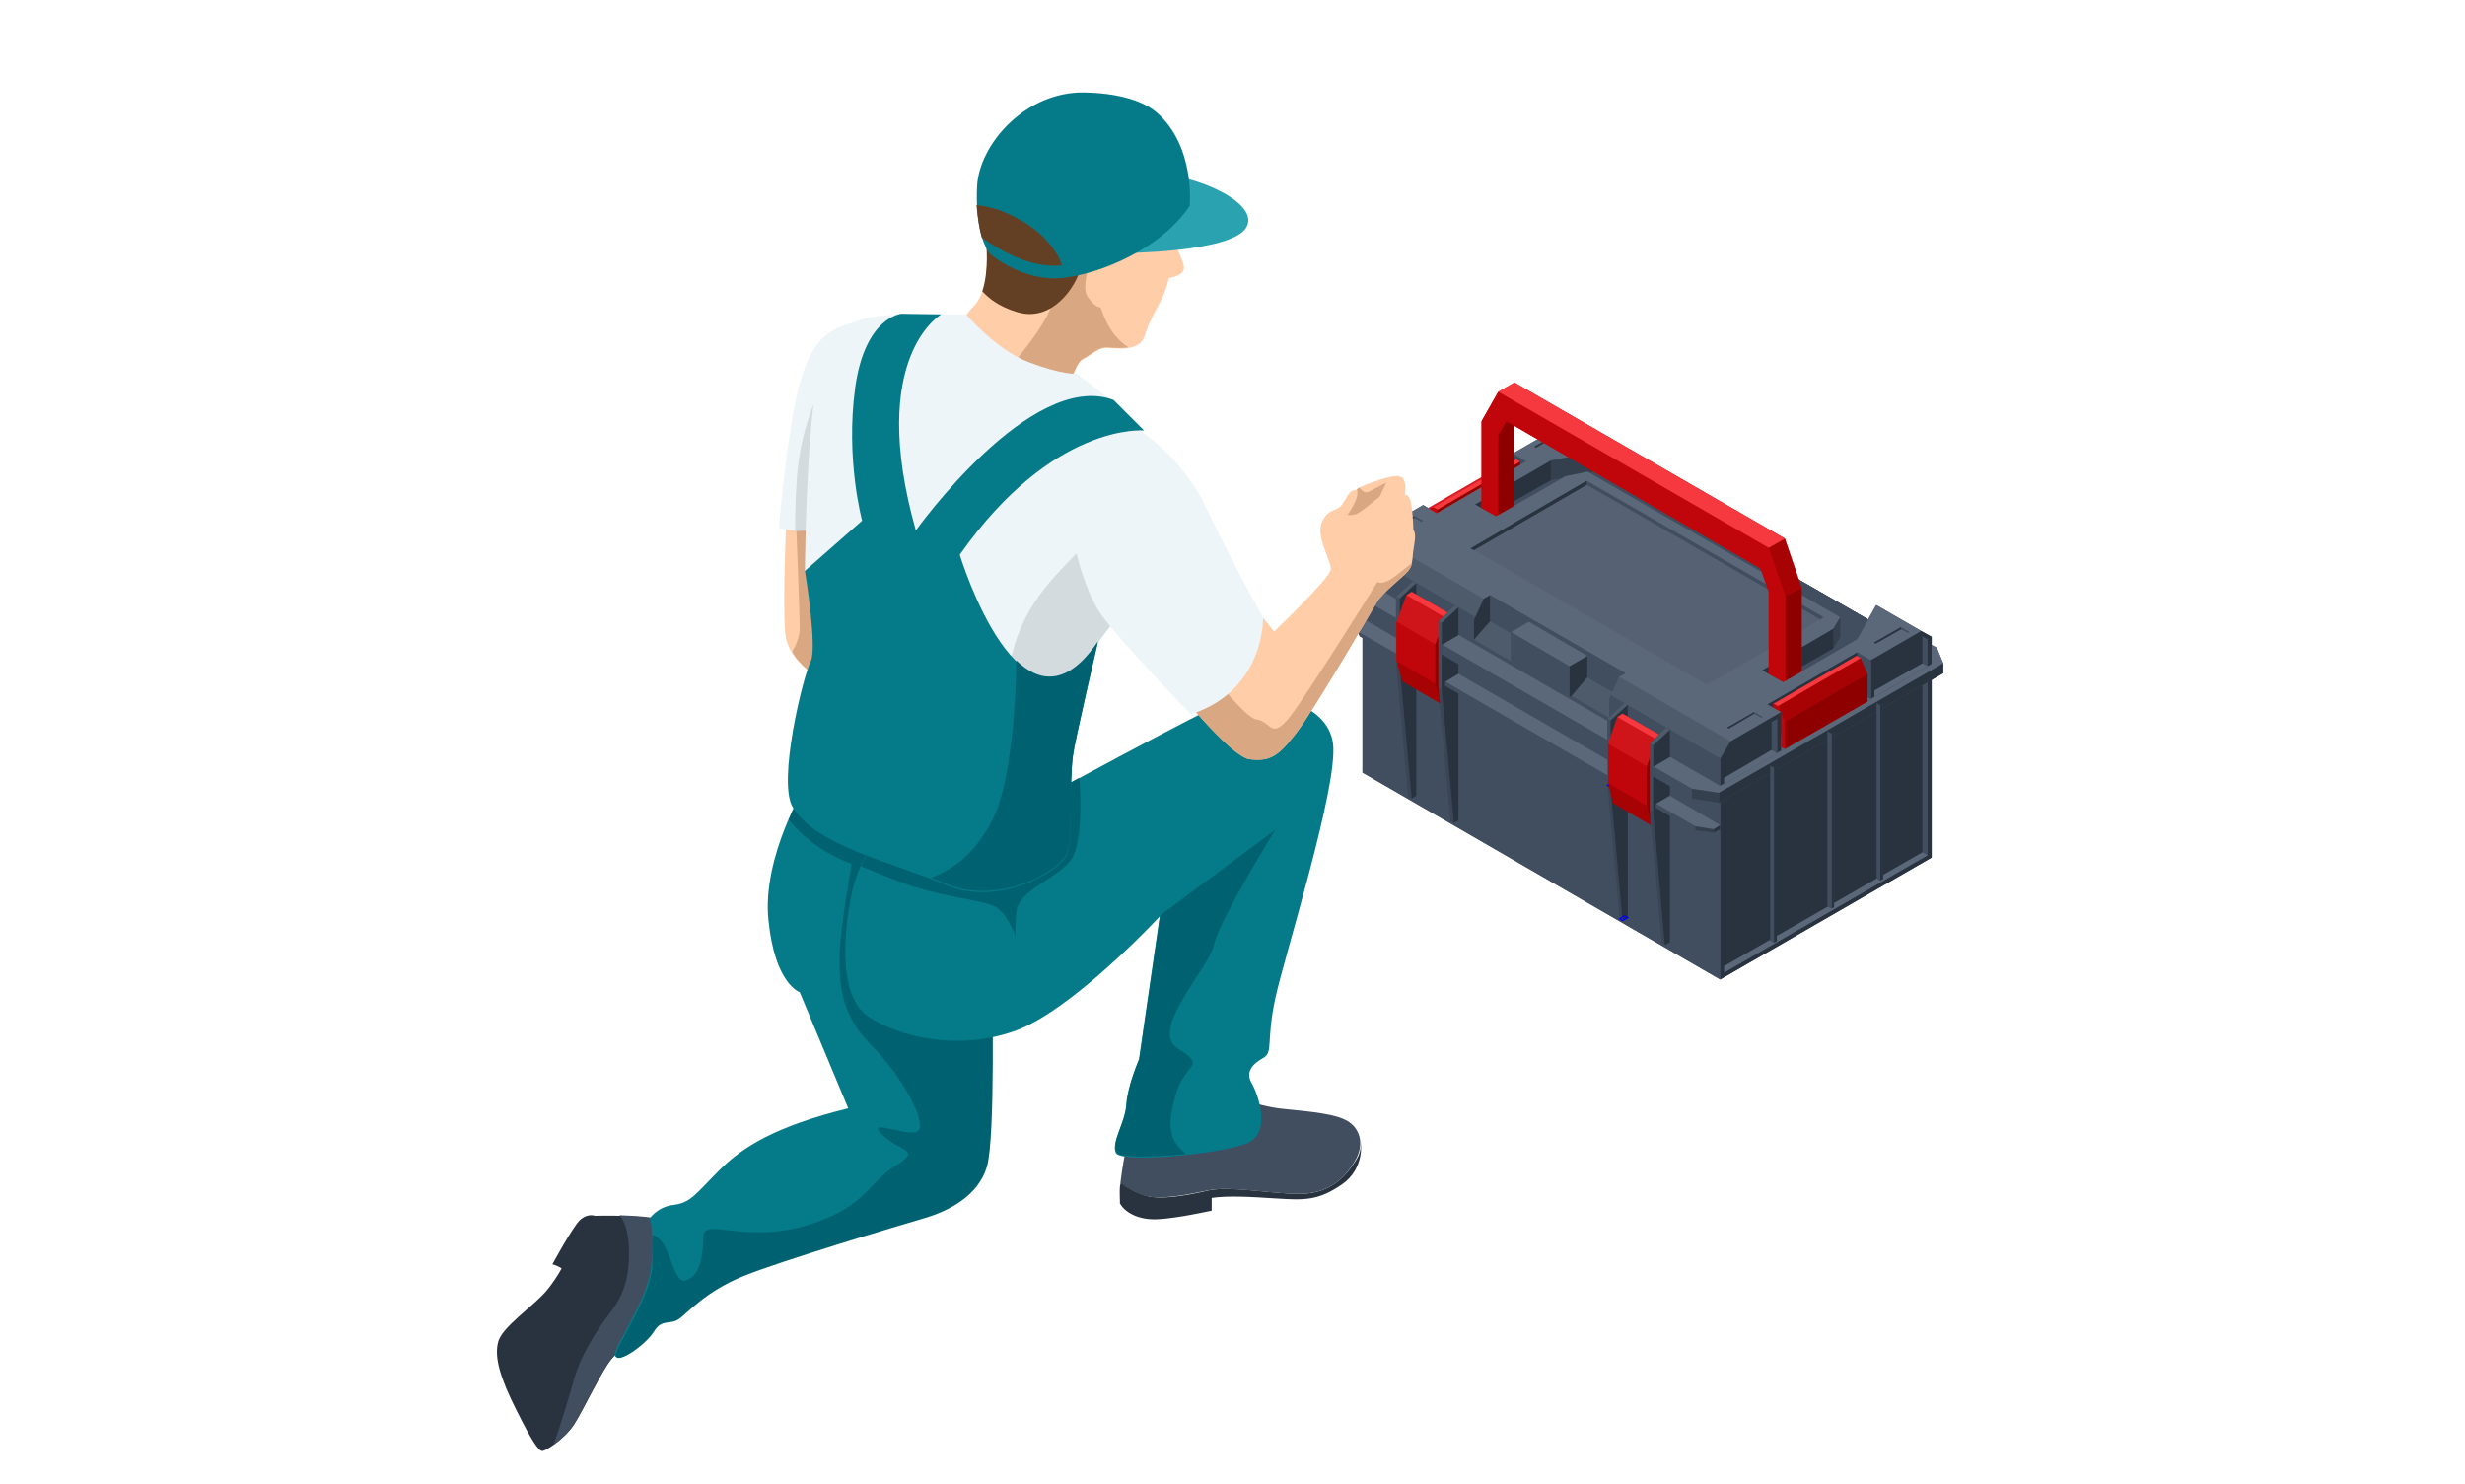 <?xml version="1.0" encoding="utf-8"?>
<!-- Generator: Adobe Illustrator 28.0.0, SVG Export Plug-In . SVG Version: 6.00 Build 0)  -->
<svg version="1.1" id="レイヤー_1" xmlns="http://www.w3.org/2000/svg" xmlns:xlink="http://www.w3.org/1999/xlink" x="0px"
	 y="0px" viewBox="0 0 426.6 256.8" style="enable-background:new 0 0 426.6 256.8;" xml:space="preserve">
<style type="text/css">
	.st0{fill:#414E5F;}
	.st1{fill:#29333F;}
	.st2{fill:#5B6879;}
	.st3{opacity:0.5;fill:#5B6879;}
	.st4{opacity:0.3;fill:#29333F;}
	.st5{opacity:0.5;fill:#29333F;}
	.st6{fill:none;stroke:#0000FF;stroke-width:0.223;stroke-miterlimit:10;}
	.st7{fill:#C1060B;}
	.st8{fill:#8E0000;}
	.st9{fill:#F5393E;}
	.st10{opacity:0.5;fill:#8E0000;}
	.st11{opacity:0.5;fill:#F5393E;}
	.st12{opacity:0.3;fill:#F5393E;}
	.st13{opacity:0.2;fill:#414E5F;}
	.st14{fill:#057B89;}
	.st15{fill:#006270;}
	.st16{fill:#FFCDA8;}
	.st17{fill:#D9A782;}
	.st18{fill:#EEF5F9;}
	.st19{fill:#D4DBDF;}
	.st20{fill:#634024;}
	.st21{fill:#2BA2B0;}
</style>
<g>
	<g>
		<g>
			<polygon class="st0" points="297.7,136 334.3,114.9 334.3,148.4 297.7,169.5 235.8,133.7 235.8,100.3 			"/>
			<polygon class="st1" points="297.7,169.5 297.7,136 334.3,114.9 334.3,148.4 			"/>
			<g>
				<polygon class="st0" points="332.7,147.5 332.7,116.7 333.6,116.1 333.6,148 298.4,168.3 298.4,167.2 				"/>
				<polygon class="st2" points="332.7,147.5 333.6,148 298.4,168.3 298.4,167.2 				"/>
			</g>
			<polygon class="st0" points="237.5,92.5 246.3,87.4 248.6,88.8 261.8,81.2 261.8,78.5 270.6,73.4 278.1,77.8 278.1,81.2 
				323.3,107.2 324.7,104.7 332.5,109.2 334.3,110.2 334.3,114.9 297.7,136 235.8,100.3 235.8,95.5 			"/>
			<polygon class="st2" points="246.3,87.4 248.6,88.8 261.8,81.2 261.8,78.5 270.6,73.4 278.1,77.8 278.1,81.2 323.3,107.2 
				324.7,104.7 332.5,109.2 299.5,128.3 237.5,92.5 			"/>
			<polygon class="st0" points="235.8,100.3 297.7,136 297.7,169.5 235.8,133.7 			"/>
			<rect x="265.9" y="76.1" transform="matrix(0.5 -0.866 0.866 0.5 36.901 287.721)" class="st3" width="3.5" height="71.6"/>
			<polygon class="st1" points="297.7,131.3 297.7,136 334.3,114.9 334.3,110.2 332.5,109.2 299.5,128.3 			"/>
			<polygon class="st0" points="235.8,100.3 297.7,136 297.7,131.3 235.8,95.5 			"/>
			<g>
				<polygon class="st0" points="249.5,113.3 252.4,111.6 252.4,117.6 252.4,142 251.6,142.4 251,142.1 248.9,119 248.9,112.9 				
					"/>
				<polygon class="st0" points="249.5,119.3 249.5,113.3 248.9,112.9 248.9,119 				"/>
				<polygon class="st4" points="251.6,142.4 249.5,119.3 248.9,119 251,142.1 				"/>
				<polygon class="st1" points="252.4,117.6 252.4,111.6 249.5,113.3 249.5,119.3 251.6,142.4 252.4,142 				"/>
			</g>
			<g>
				<polygon class="st0" points="278.7,130.1 281.7,128.4 281.7,134.5 281.7,158.8 280.8,159.3 280.3,159 278.2,135.9 278.2,129.8 
									"/>
				<polygon class="st0" points="278.7,136.2 278.7,130.1 278.2,129.8 278.2,135.9 				"/>
				<polygon class="st4" points="280.8,159.3 278.7,136.2 278.2,135.9 280.3,159 				"/>
				<polygon class="st1" points="281.7,134.5 281.7,128.4 278.7,130.1 278.7,136.2 280.8,159.3 281.7,158.8 				"/>
			</g>
			<g>
				<polygon class="st0" points="286.1,134.4 289,132.7 289,138.7 289,163.1 288.1,163.5 287.6,163.2 285.5,140.1 285.5,134 				"/>
				<polygon class="st0" points="286.1,140.4 286.1,134.4 285.5,134 285.5,140.1 				"/>
				<polygon class="st4" points="288.1,163.5 286.1,140.4 285.5,140.1 287.6,163.2 				"/>
				<polygon class="st1" points="289,138.7 289,132.7 286.1,134.4 286.1,140.4 288.1,163.5 289,163.1 				"/>
			</g>
			<g>
				<polygon class="st0" points="235.8,99.2 235.8,100.3 235.8,100.3 297.7,136 334.3,114.9 334.3,111.6 335.2,112.1 336.3,114.8 
					336.3,116.5 297.5,138.9 292.8,138.2 234.9,104.8 233.7,102.1 233.7,100.4 				"/>
				<polygon class="st2" points="235.8,99.2 235.8,100.3 235.8,100.3 297.7,136 334.3,114.9 334.3,111.6 335.2,112.1 336.3,114.8 
					297.5,137.2 292.8,136.5 234.9,103.1 233.7,100.4 				"/>
				<polygon class="st5" points="292.8,138.2 297.5,138.9 297.5,137.2 292.8,136.5 				"/>
				<polygon class="st1" points="336.3,116.5 297.5,138.9 297.5,137.2 336.3,114.8 				"/>
				<polygon class="st0" points="292.8,138.2 234.9,104.8 234.9,103.1 292.8,136.5 				"/>
				<polygon class="st5" points="234.9,104.8 233.7,102.1 233.7,100.4 234.9,103.1 				"/>
			</g>
			<g>
				<polygon class="st0" points="288.4,125.9 289,126.3 289,131 286.1,132.7 285.5,132.3 285.5,128.6 				"/>
				<polygon class="st3" points="289,126.3 286.1,129 285.5,128.6 288.4,125.9 				"/>
				<polygon class="st1" points="286.1,132.7 289,131 289,126.3 286.1,129 				"/>
				<polygon class="st0" points="286.1,132.7 285.5,132.3 285.5,128.6 286.1,129 				"/>
			</g>
			<g>
				<polygon class="st0" points="281.1,121.7 281.7,122 281.7,126.8 278.7,128.4 278.2,128.1 278.2,124.4 				"/>
				<polygon class="st3" points="281.7,122 278.7,124.7 278.2,124.4 281.1,121.7 				"/>
				<polygon class="st1" points="278.7,128.4 281.7,126.8 281.7,122 278.7,124.7 				"/>
				<polygon class="st0" points="278.7,128.4 278.2,128.1 278.2,124.4 278.7,124.7 				"/>
			</g>
			<g>
				<polygon class="st0" points="244.5,100.6 245.1,100.9 245.1,105.7 242.2,107.3 241.6,107 241.6,103.3 				"/>
				<polygon class="st3" points="245.1,100.9 242.2,103.6 241.6,103.3 244.5,100.6 				"/>
				<polygon class="st1" points="242.2,107.3 245.1,105.7 245.1,100.9 242.2,103.6 				"/>
				<polygon class="st0" points="242.2,107.3 241.6,107 241.6,103.3 242.2,103.6 				"/>
			</g>
			<g>
				<polygon class="st0" points="251.8,104.8 252.4,105.1 252.4,109.9 249.5,111.6 248.9,111.2 248.9,107.5 				"/>
				<polygon class="st3" points="252.4,105.1 249.5,107.8 248.9,107.5 251.8,104.8 				"/>
				<polygon class="st1" points="249.5,111.6 252.4,109.9 252.4,105.1 249.5,107.8 				"/>
				<polygon class="st0" points="249.5,111.6 248.9,111.2 248.9,107.5 249.5,107.8 				"/>
			</g>
			<polygon class="st6" points="281.7,134.5 278.7,136.2 278.2,135.9 281.1,134.2 			"/>
			<g>
				<g>
					<polygon class="st0" points="256.8,103.6 257.9,103 281.3,116.5 281.3,116.5 280.2,117.1 279,119.7 278.5,120.9 278.5,124.2 
						255.1,110.7 255.1,107.3 					"/>
					<polygon class="st1" points="257.9,107.5 257.9,103 256.8,103.6 255.1,107.3 255.1,110.7 					"/>
					<polygon class="st3" points="255.1,110.7 257.9,107.5 279,119.7 278.5,120.9 278.5,124.2 					"/>
					<polygon class="st0" points="281.3,116.5 281.3,116.5 280.2,117.1 279,119.7 257.9,107.5 257.9,103 					"/>
				</g>
				<g>
					<polygon class="st0" points="264.6,107.6 274.7,113.5 274.7,117.2 271.9,120.5 271.6,120.6 261.5,114.8 261.5,109.4 					"/>
					<polygon class="st1" points="274.7,117.2 274.7,113.5 271.6,115.3 271.6,120.6 271.9,120.5 					"/>
					<polygon class="st2" points="261.5,109.4 271.6,115.3 274.7,113.5 264.6,107.6 					"/>
					<polygon class="st0" points="261.5,109.4 271.6,115.3 271.6,120.6 261.5,114.8 					"/>
				</g>
			</g>
			<g>
				<g>
					<polygon class="st0" points="321.4,112.9 323.8,114.3 323.8,121 308.3,130 308.3,130 308.3,127.3 308.3,123.2 305.9,121.9 
											"/>
					<polygon class="st0" points="321.4,119.7 323.8,121 323.8,114.3 321.4,112.9 					"/>
					<polygon class="st1" points="305.9,121.9 321.4,112.9 321.4,119.7 308.3,127.3 308.3,123.2 					"/>
					<polygon class="st2" points="308.3,127.3 321.4,119.7 323.8,121 308.3,130 308.3,130 					"/>
				</g>
				<g>
					<polygon class="st7" points="321.3,113.5 322,113.9 323.2,116.6 323.2,121.4 308.9,129.6 308.3,129.3 308.3,123.6 308.3,123.2 
						308.1,123.1 306.9,122.4 306.9,121.8 					"/>
					<polygon class="st8" points="308.9,124.9 308.9,129.6 323.2,121.4 323.2,116.6 					"/>
					<polygon class="st9" points="306.9,121.8 307.7,122.2 322,113.9 321.3,113.5 					"/>
					<polygon class="st10" points="308.3,123.2 308.1,123.1 307.7,122.2 322,113.9 323.2,116.6 308.9,124.9 308.3,123.6 					"/>
					<g>
						<polygon class="st7" points="308.3,123.6 308.9,124.9 308.9,129.6 308.3,129.3 						"/>
						<polygon class="st7" points="306.9,122.4 306.9,121.8 307.7,122.2 308.1,123.1 						"/>
					</g>
				</g>
			</g>
			<g>
				<polygon class="st0" points="261.8,81.2 261.8,78.5 264.1,79.8 				"/>
				<g>
					<polygon class="st7" points="261.2,79.8 262.4,79.5 263.1,79.9 263.1,80.4 248.8,88.7 248.6,88.8 247.3,88 247.2,87.9 					"/>
					<polygon class="st9" points="248.8,88.2 248,87.8 262.4,79.5 263.1,79.9 					"/>
					<polygon class="st7" points="248.6,88.8 247.3,88 248,87.8 248.8,88.2 248.8,88.7 					"/>
					<polygon class="st8" points="263.1,80.4 248.8,88.7 248.8,88.2 263.1,79.9 					"/>
					<polygon class="st11" points="248,87.8 247.3,88 247.2,87.9 261.2,79.8 262.4,79.5 					"/>
				</g>
			</g>
			<polygon class="st6" points="280.3,159 281.1,158.5 281.7,158.8 280.8,159.3 			"/>
			<g>
				<polygon class="st7" points="279.9,124.1 280.8,123.5 287.1,127.1 286.4,127.8 285.5,128.6 285.5,131.2 285.5,132.3 
					285.5,139.1 285.5,140.1 285.6,141.8 285.7,142.8 279.2,139 278.3,135.5 278.3,128.7 				"/>
				<polygon class="st7" points="278.3,128.7 278.3,135.5 285,139.4 285,132.6 				"/>
				<polygon class="st12" points="279.9,124.1 286.4,127.8 285.5,128.6 285.5,131.2 285,132.6 278.3,128.7 				"/>
				<polygon class="st9" points="286.4,127.8 279.9,124.1 280.8,123.5 287.1,127.1 				"/>
				<polygon class="st8" points="285.5,131.2 285.5,132.3 285.5,139.1 285.5,140.1 285.6,141.8 285,139.4 285,132.6 				"/>
				<polygon class="st10" points="285,139.4 285.6,141.8 285.7,142.8 279.2,139 278.3,135.5 				"/>
			</g>
			<g>
				<polygon class="st0" points="242.2,109 245.1,107.3 245.1,113.4 245.1,137.7 244.3,138.2 243.7,137.9 241.6,114.8 241.6,108.7 
									"/>
				<polygon class="st0" points="242.2,115.1 242.2,109 241.6,108.7 241.6,114.8 				"/>
				<polygon class="st4" points="244.3,138.2 242.2,115.1 241.6,114.8 243.7,137.9 				"/>
				<polygon class="st1" points="245.1,113.4 245.1,107.3 242.2,109 242.2,115.1 244.3,138.2 245.1,137.7 				"/>
			</g>
			<g>
				<polygon class="st7" points="243.4,103 244.3,102.4 250.5,106 249.8,106.7 248.9,107.5 248.9,110.1 248.9,111.2 248.9,118 
					248.9,119 249.1,120.7 249.2,121.7 242.7,117.9 241.7,114.4 241.7,107.6 				"/>
				<polygon class="st7" points="241.7,107.6 241.7,114.4 248.4,118.3 248.4,111.5 				"/>
				<polygon class="st12" points="243.4,103 249.8,106.7 248.9,107.5 248.9,110.1 248.4,111.5 241.7,107.6 				"/>
				<polygon class="st9" points="249.8,106.7 243.4,103 244.3,102.4 250.5,106 				"/>
				<polygon class="st8" points="248.9,110.1 248.9,111.2 248.9,118 248.9,119 249.1,120.7 248.4,118.3 248.4,111.5 				"/>
				<polygon class="st10" points="248.4,118.3 249.1,120.7 249.2,121.7 242.7,117.9 241.7,114.4 				"/>
			</g>
			<g>
				<polygon class="st2" points="250.1,118 252.4,116.6 278.2,131.5 278.2,134.2 				"/>
				<polygon class="st0" points="250.1,118.7 250.1,118 278.2,134.2 278.2,134.9 				"/>
			</g>
			<g>
				<polygon class="st0" points="289,137.7 297.7,142.8 297.7,143.5 296.6,144.1 293.4,143.7 286.6,139.8 286.6,139.1 				"/>
				<polygon class="st2" points="293.4,143 286.6,139.1 289,137.7 297.7,142.8 296.6,143.5 				"/>
				<polygon class="st0" points="286.6,139.8 293.4,143.7 293.4,143 286.6,139.1 				"/>
				<polygon class="st5" points="296.6,144.1 293.4,143.7 293.4,143 296.6,143.5 				"/>
				<polygon class="st1" points="296.6,144.1 297.7,143.5 297.7,142.8 296.6,143.5 				"/>
			</g>
			<g>
				<polygon class="st0" points="235.8,107 235.8,107 241.6,110.4 241.6,113.1 241.6,113.8 235.3,110.1 234.6,108.4 234.6,107.8 
									"/>
				<polygon class="st2" points="234.6,107.8 235.8,107 235.8,107 241.6,110.4 241.6,113.1 235.3,109.5 				"/>
				<polygon class="st0" points="235.3,110.1 241.6,113.8 241.6,113.1 235.3,109.5 				"/>
				<polygon class="st5" points="235.3,110.1 234.6,108.4 234.6,107.8 235.3,109.5 				"/>
			</g>
			<polygon class="st13" points="315,107.2 295.4,118.5 255.1,95.2 274.6,83.9 			"/>
			<polygon class="st0" points="274.6,83.9 255.1,95.2 254.5,94.9 274.6,83.2 315.6,106.8 315,107.2 			"/>
			<polygon class="st1" points="274.6,83.2 274.6,83.9 255.1,95.2 254.5,94.9 			"/>
			<g>
				<polygon class="st1" points="299.2,126.1 298.9,125.9 303.6,123.2 303.6,123.5 				"/>
				<polygon class="st0" points="303.6,123.5 303.6,123.2 305.1,124.1 304.8,124.2 				"/>
			</g>
			<g>
				<polygon class="st1" points="324.6,111.4 324.3,111.2 329,108.5 329,108.9 				"/>
				<polygon class="st0" points="329,108.9 329,108.5 330.5,109.4 330.2,109.5 				"/>
			</g>
			<g>
				<polygon class="st1" points="265.8,77.5 265.5,77.3 270.2,74.6 270.2,74.9 				"/>
				<polygon class="st0" points="270.2,74.9 270.2,74.6 271.7,75.4 271.4,75.6 				"/>
			</g>
			<g>
				<polygon class="st1" points="240.4,92.1 240.1,92 244.8,89.3 244.8,89.6 				"/>
				<polygon class="st0" points="244.8,89.6 244.8,89.3 246.3,90.1 246,90.3 				"/>
			</g>
			<g>
				<polygon class="st0" points="332.7,114.8 332.7,110.1 332.5,110 332.5,110 333.6,110.6 333.6,115.3 324.4,120.6 324.4,119.5 
									"/>
				<polygon class="st2" points="332.7,114.8 333.6,115.3 324.4,120.6 324.4,119.5 				"/>
			</g>
			<g>
				<polygon class="st0" points="306.6,129.8 306.6,124.9 307.6,124.4 307.6,130.4 298.4,135.7 298.4,134.6 				"/>
				<polygon class="st2" points="306.6,129.8 307.6,130.4 298.4,135.7 298.4,134.6 				"/>
			</g>
			<g>
				<polygon class="st0" points="268.4,79.7 278.1,77.8 278.1,81.2 323.3,107.2 321.4,110.6 308.6,118 307.9,117.6 305,116 
					316.7,109.2 316.7,109.2 317.3,108.8 318.5,106.8 275.1,81.8 274.8,81.6 270.9,82.4 270.4,82.7 258.9,89.3 258.2,88.9 
					255.3,87.3 				"/>
				<g>
					<polygon class="st0" points="278.1,81.2 323.3,107.2 321.4,110.6 308.6,118 307.9,117.6 317.3,112.2 318.5,110.2 316.7,109.2 
						317.3,108.8 318.5,106.8 275.1,81.8 					"/>
					<polygon class="st0" points="258.2,88.9 268.4,83.1 270.4,82.7 258.9,89.3 					"/>
				</g>
				<polygon class="st5" points="275.1,81.8 274.8,81.6 270.9,82.4 270.4,82.7 268.4,83.1 268.4,79.7 278.1,77.8 278.1,81.2 				"/>
				<polygon class="st1" points="258.2,88.9 255.3,87.3 268.4,79.7 268.4,83.1 				"/>
				<polygon class="st1" points="317.3,112.2 307.9,117.6 305,116 317.3,108.8 				"/>
				<polygon class="st5" points="317.3,112.2 318.5,110.2 318.5,106.8 317.3,108.8 				"/>
			</g>
			<g>
				<polygon class="st0" points="325.4,122.1 325.9,121.8 325.9,152.1 325.4,152.4 324.8,152 324.8,121.7 				"/>
				<polygon class="st1" points="325.4,152.4 325.4,122.1 325.9,121.8 325.9,152.1 				"/>
				<polygon class="st0" points="325.4,122.1 324.8,121.7 324.8,152 325.4,152.4 				"/>
			</g>
			<g>
				<polygon class="st0" points="307,132.9 307.5,132.6 307.5,162.9 307,163.1 306.4,162.8 306.4,132.5 				"/>
				<polygon class="st1" points="307,163.1 307,132.9 307.5,132.6 307.5,162.9 				"/>
				<polygon class="st0" points="307,132.9 306.4,132.5 306.4,162.8 307,163.1 				"/>
			</g>
			<g>
				<polygon class="st0" points="317,127 317.4,126.7 317.4,157 317,157.2 316.3,156.9 316.3,126.6 				"/>
				<polygon class="st1" points="317,157.2 317,127 317.4,126.7 317.4,157 				"/>
				<polygon class="st0" points="317,127 316.3,126.6 316.3,156.9 317,157.2 				"/>
			</g>
		</g>
		<g>
			<polygon class="st7" points="256.4,72.9 259.3,67.8 262.1,66.2 308.9,93.2 311.8,101.7 311.8,116.2 309,117.8 308.6,118 
				306.1,116.6 306.1,102.4 304.7,98.4 262.1,73.7 262.1,73.8 262.1,87.5 259.3,89.1 258.9,89.3 256.4,87.9 			"/>
			<polygon class="st7" points="260.7,72.9 259.3,75.3 259.3,89.1 258.9,89.3 256.4,87.9 256.4,72.9 259.3,67.8 306.1,94.8 
				309,103.2 309,117.8 308.6,118 306.1,116.6 306.1,102.4 304.7,98.4 			"/>
			<polygon class="st10" points="308.9,93.2 311.8,101.7 309,103.2 306.1,94.8 			"/>
			<polygon class="st8" points="309,103.2 311.8,101.7 311.8,116.2 309,117.8 			"/>
			<polygon class="st9" points="262.1,66.2 308.9,93.2 306.1,94.8 259.3,67.8 			"/>
			<polygon class="st8" points="260.7,72.9 262.1,73.7 262.1,73.8 262.1,87.5 259.3,89.1 259.3,75.3 			"/>
		</g>
	</g>
	<g>
		<g>
			<path class="st0" d="M212.4,189.1c0.3,0.1,4.6,2.3,9.7,2.8c5.1,0.5,9.1,0.9,11.1,2.1c2,1.2,3.1,3.8,1.3,6.9s-4.6,5.7-9.7,5.7
				c-5.1,0-11.8-1.4-15.7-0.6s-8.4,1.7-11,0.9c-2.6-0.8-4.2-2.2-4.2-2.2s1.3-11.5,4.4-15.7C201.5,184.8,212.4,189.1,212.4,189.1z"/>
			<path class="st1" d="M194,204.7c0,0,1.6,1.4,4.2,2.2c2.6,0.8,7.1,0,11-0.9c3.9-0.8,10.6,0.6,15.7,0.6c5.1,0,7.8-2.7,9.7-5.7
				c0.8-1.2,1-2.4,0.9-3.4c0,0,0,0,0,0s0.8,4.7-3.3,7.5c-4.1,2.8-6.5,2.7-11.3,2.4c-4.7-0.3-8.3-0.5-11.2-0.1l0,2.2
				c0,0-6.2,1.4-9.6,1.5c-3.4,0.1-5.6-1.4-6.3-2.8C193.9,208.3,193.6,205.1,194,204.7z"/>
			<path class="st1" d="M86.2,232.3c0.6-2.7,6.4-6.4,8.6-9.2c0.8-1,1.7-2.3,2.4-3.6c-0.5-0.3-1.1-0.6-1.6-0.7c0,0,3.5-6.5,4.8-7.7
				c0.7-0.6,1.6-1,2.6-0.7c0,0,0,0,0,0s8.7-0.3,12.4,1c1.7,0.6,0.9,6.9-1.1,10.5c-2,3.7-6.5,11.3-8.2,13c-1.7,1.7-5.2,9.3-6.8,11.7
				c-1.6,2.4-4.7,4.4-5.4,4.5c-0.7,0.1-2-2-4.6-7.2C86.7,238.7,85.5,235,86.2,232.3z"/>
			<path class="st0" d="M99.4,238.5c1.1-3.8,3.6-7.9,5.8-10.8s4-5.7,3.6-12.5c-0.2-2.5-0.8-4-1.6-4.9c2.8,0.1,6.2,0.3,8.2,1
				c1.7,0.6,0.9,6.9-1.1,10.5c-2,3.7-6.5,11.3-8.2,13c-1.7,1.7-5.2,9.3-6.8,11.7c-0.9,1.4-2.3,2.7-3.5,3.5
				C97,246.7,98.6,241.4,99.4,238.5z"/>
			<path class="st14" d="M171.5,170.1c0,0,0.6,26.6-0.9,31.7c-1.5,5.1-6.7,7.7-10.8,8.9c-4.1,1.2-25.2,7.5-31.5,10.1
				c-6.3,2.6-9.3,6.1-10.9,7.3s-3-0.1-4.4,2.2s-6.4,5.8-6.6,4.2c-0.1-1.6,5.7-9.5,6.3-15.3c0.5-5.8-0.2-8.4-0.2-8.4s1.3-2,4.2-2.3
				c2.9-0.4,3.8-2,7.8-6c4-4,9.7-7.6,22.3-10.7l-8.4-20.1c0,0-4.3-1.4-5.4-12.4c-1.2-11.1,6.6-23.7,6.6-23.7l21.1,8.5L171.5,170.1z"
				/>
			<path class="st15" d="M112.9,213.7c3.2,0.7,3.4,8.3,5.6,7.9c2.4-0.5,3.2-3.9,3.2-7.5c0-3.6,6.5,1.1,17.4-1.9
				c10.8-3.1,10.9-7.4,15.8-10.4c4.9-3,0.7-2.4-2.3-5.5c-3-3.1,5.2,0.9,6.4-0.7c1.2-1.6-2.8-9.3-8.2-14.7
				c-5.4-5.4-5.6-10.8-5.5-15.9c0.2-5.1,2.1-15.5,2.1-15.5c-5.7-2.1-9.2-5.5-10.9-7.6c1.6-3.9,3.2-6.4,3.2-6.4l21.1,8.5l10.9,26.2
				c0,0,0.6,26.6-0.9,31.7c-1.5,5.1-6.7,7.7-10.8,8.9c-4.1,1.2-25.2,7.5-31.5,10.1c-6.3,2.6-9.3,6.1-10.9,7.3
				c-1.6,1.2-3-0.1-4.4,2.2s-6.4,5.8-6.6,4.2c-0.1-1.6,5.7-9.5,6.3-15.3C112.9,216.8,112.9,215,112.9,213.7z"/>
			<path class="st14" d="M177.8,139.4c-0.1,0.3,30.4-16.6,35.5-18.4c5.1-1.8,16.5,0.3,17.4,7.7c0.9,7.4-8.4,36.7-10,44.1
				c-1.6,7.5-0.3,9.3-2.1,10.3c-1.8,1-3.1,2.4-2,4.3c1.1,1.9,3.6,8.7-0.9,10.5c-4.5,1.8-21.8,3.5-22.6,1.6c-0.8-1.9,1.6-5.1,1.8-8.3
				c0.2-3.2,2.2-7.8,2.2-7.8l3.6-24.8c0,0-15.3,16.5-25.3,19.9c-9.9,3.4-19.8,0.9-25-2.5c-5.2-3.4-4.5-13.5-3.1-20.9
				c1.3-7.4,7.5-14.7,7.5-14.7L177.8,139.4z"/>
			<g>
				<path class="st15" d="M175.8,162.2C175.8,162.2,175.8,162.3,175.8,162.2C175.8,162.3,175.8,162.2,175.8,162.2z"/>
				<path class="st15" d="M149,149.9c2.3-5.3,5.9-9.6,5.9-9.6l22.9-0.9c0,0.1,3.8-2,9-4.8c0.3,3.8,0.5,11.9-1.6,14.4
					c-2.8,3.4-8.9,5-9.3,8.8c-0.3,3.1-0.1,4.1-0.1,4.4c-0.2-0.6-1.7-4.6-4-5.5c-2.5-1-7.9-1.4-14.1-3.4
					C154.5,152.2,151.3,150.9,149,149.9z"/>
			</g>
			<path class="st16" d="M136.1,89.5c0,0-0.7,14.6-0.2,20.1c0.5,5.4,7,8.4,7,8.4s1.6-34.3,1.6-33.9
				C144.5,84.4,136.1,89.5,136.1,89.5z"/>
			<path class="st17" d="M137.1,112.8c0.7-1.2,1.3-2.7,1.3-4.1c0-2.4-0.5-15.2-0.7-20.2c2.4-1.5,6.7-4.2,6.7-4.5
				c0-0.4-1.6,33.9-1.6,33.9S139.1,116.2,137.1,112.8z"/>
			<path class="st18" d="M142.2,90.6c0,0-2.7,2-7.4,0.8c0,0,1.3-16,3.4-24.2c2-8.1,5-10.3,9.5-11.4
				C152.2,54.7,142.2,90.6,142.2,90.6z"/>
			<path class="st19" d="M138.1,80.7c0.7-6.1,2.7-10.7,2.7-10.7l3.3-1.4l3.6-0.5c-1.9,10-5.4,22.6-5.4,22.6s-1.7,1.3-4.7,1.2
				C137.6,88.7,137.7,84.2,138.1,80.7z"/>
			<g>
				<path class="st16" d="M170.7,41.9c0,0,0.9,7.8-2.1,11c-3,3.1-4.2,7.1-4.2,7.1s14.3,9.8,19.5,12c0,0,1.5-8.7,3.5-9.8
					c2-1.1,2.7-2.1,4.4-2c1.7,0.1,5.5,0.6,6.3-2.1c0.8-2.7,2.5-5.3,3.2-6.9c0.7-1.7,1-3.1,1-3.1s2.7-0.3,2.6-1.9
					c-0.1-1.5-3.2-7-3.2-7L170.7,41.9z"/>
				<path class="st17" d="M183.9,71.9c0,0,1.5-8.7,3.5-9.8c2-1.1,2.7-2.1,4.4-2c0.9,0.1,2.3,0.2,3.5,0c-3.6-2.2-4.8-6.9-4.8-6.9
					s-0.9,0.2-2.3-1.9c-1.4-2.1,1.4-8.4,1.4-8.4s-5.9,0-6.1-0.1c-0.3,0-0.7,4.1-1.3,9.1c-0.5,3.9-7.7,12.1-10.5,15.3
					C175.3,70.3,180.3,72,183.9,71.9z"/>
				<path class="st20" d="M170,50.4c1,1.1,2.7,2.6,6,3.6c6.2,1.9,10.3-4.6,11-7.6c0.3-1.5-1.2-3.8-3-5.7l-13.4,1.1
					C170.7,41.9,171.2,46.8,170,50.4z"/>
				<path class="st21" d="M194.4,43.8c0,0,18.4-0.1,21.2-4.3c2.8-4.2-8.4-9.4-16.8-9.6C190.4,29.7,194.4,43.8,194.4,43.8z"/>
				<path class="st14" d="M171.3,43.9c0,0,5.6,4.9,12.5,4.2c6.9-0.7,17.4-5.3,22.1-12.5c0,0,1-10.4-5.8-16.2
					c-2.6-2.2-7.2-3.3-12.4-3.4c-10.2-0.2-18.2,8.9-18.6,16.2C168.8,38,169.9,42.1,171.3,43.9z"/>
				<path class="st20" d="M169.9,41.1c2.2,1.6,8.2,5.5,13.9,4.8c0,0-1.6-5.7-9.8-9.1c-2.1-0.9-3.8-1.2-5-1.3
					C169.2,37.7,169.5,39.6,169.9,41.1z"/>
			</g>
			<path class="st18" d="M157.7,55.2l5.1-0.8l4.4,0c0,0,5.1,6.1,10.9,8.3c5.8,2.2,8.3,2,8.3,2l6.1,4.7l4.9,5c0,0,4.3,6,3.9,13.7
				c-0.3,7.7-5.1,14.2-6.5,16.4c-1.4,2.1-4.4,5.9-4.8,6.5c-0.4,0.6-4.2,9.6-6.4,11.7c-2.3,2-37.1-14.3-37.1-14.3l-7.2-9.6
				c0,0,0.1-15,1.2-26.2c1.1-11.2,2.2-13,5.2-15.6c3-2.6,9.3-2.5,9.3-2.5L157.7,55.2z"/>
			<g>
				<path class="st19" d="M190.7,87.5L190.7,87.5C190.7,87.5,190.7,87.5,190.7,87.5z"/>
				<path class="st19" d="M175.1,113.4c2.4-9.9,8.3-14.3,13.5-20.1c5-5.6,2.4-5.9,2.2-5.9l10.6,0.7c0,0,0,0.1,0,0.1
					c-0.3,7.7-5.1,14.2-6.5,16.4c-1.4,2.1-4.4,5.9-4.8,6.5c-0.4,0.6-4.2,9.6-6.4,11.7c-0.7,0.6-4.6-0.5-9.6-2.4
					C174.2,118.1,174.5,115.8,175.1,113.4z"/>
			</g>
			<path class="st14" d="M198,74.5l-5.3-5.3c-14.3-5.3-34.2,22.6-34.2,22.6c-8.5-30.1,4.4-37.4,4.4-37.4l-6.9-0.1
				c0,0-6.3,0.5-8,12.8c-1.7,12.4,1.2,23,1.2,23l-9.9,8.7c0,0,2.2,13.3,1,15.7c-1.3,2.4-5.8,20.8-3.1,25.2c4.2,6.8,17,9.4,26.4,13.4
				c9.3,4,20.1-2.4,21.1-5.4c1-3.1,0.3-11.8,1-16.9c0.3-2.5,4.3-19.6,4.3-19.6c-13.3,19.8-23.9-15.2-23.9-15.2
				C182.3,73,198,74.5,198,74.5z"/>
			<path class="st16" d="M234.7,84.8c0,0,0.1-0.4,2.4-1.2c2.3-0.8,4.5-1.6,5.5-1c0.9,0.5,0.5,3.1,0.5,3.1s0.9-0.5,1.2,1.9
				c0.3,2.4,0.3,4.1,0.3,4.1s0.5,0.4,0.2,2.2s-0.3,2.2-0.3,2.2s0,1.7-0.8,2.7c-0.8,1-4.4,3.7-5.4,5.4c-1,1.7-10.9,18.7-14,22.7
				c-3.1,4-4.5,4.9-8,4.5c-3.5-0.4-13.8-13.5-14-13.8c-0.2-0.3,4.8-19.4,4.8-19.4l8.7,7.1l2.7,1.5l2,2.5c0,0,9.6-9.2,9.8-10.7
				c0.2-1.5-2.7-5.7-1.5-8.3c1.1-2.5,2.7-1.6,3.6-3.2C233.4,85.7,233.4,84.8,234.7,84.8z"/>
			<path class="st17" d="M233.2,89.1c0,0,1.3-1.8,1.6-3c0.3-1.1,0-1.3,0-1.3s0-0.1,0.4-0.4l0,0c0.7,0.5,0.9,1.2,2.1,0.5
				c1.2-0.7,2.9-1.5,2.7-1.4c-0.2,0.1-1.2,2.4-1.2,2.4s-3.1,2.6-3.8,2.9C234.2,89.3,233.2,89.1,233.2,89.1z"/>
			<path class="st17" d="M217.4,124.5c2.7,0.3,2.5,3.9,6.1-0.8c3.5-4.7,14.9-23,14.9-23s0.7,0.7,2.8-0.8c0.7-0.5,1.9-1.5,3.2-2.5
				c-0.1,0.5-0.3,1-0.7,1.4c-0.8,1-4.4,3.7-5.4,5.4c-1,1.7-10.9,18.7-14,22.7c-3.1,4-4.5,4.9-8,4.5c-3.5-0.4-13.8-13.5-14-13.8
				c-0.1-0.1,0.8-3.7,1.8-7.8C208.6,115.5,215.5,124.3,217.4,124.5z"/>
			<path class="st15" d="M210.1,163.5c-0.9,4.2-11.4,14.8-6.2,18s1,2.4-0.5,8.2c-1.1,4.1-1.6,7.4,1.9,10c-5.8,0.6-11.7,0.7-12.1-0.4
				c-0.8-1.9,1.6-5.1,1.8-8.3c0.2-3.2,2.2-7.8,2.2-7.8l3.6-24.8l19.9-14.8C220.7,143.7,211,159.2,210.1,163.5z"/>
			<path class="st15" d="M171.7,142c3.3-6.4,4.1-20.7,4.2-27.7c3.9,3.8,8.8,4.6,14.1-3.3c0,0-4,17.2-4.3,19.6
				c-0.7,5.2,0,13.9-1,16.9c-1,3.1-11.8,9.4-21.1,5.4c-0.8-0.3-1.7-0.7-2.5-1C165.5,150.3,169,147.2,171.7,142z"/>
			<path class="st18" d="M218.6,106.9c0,0,0.3,12.6-12.5,16.7c0,0-12.7-13-15.7-17.5c-3-4.4-5.8-14.8-5.3-20.5
				c0.5-5.7,12.2-11.1,12.2-11.1s7.4,4.7,11.4,13.3C212.7,96.3,218.6,106.9,218.6,106.9z"/>
		</g>
	</g>
</g>
</svg>
